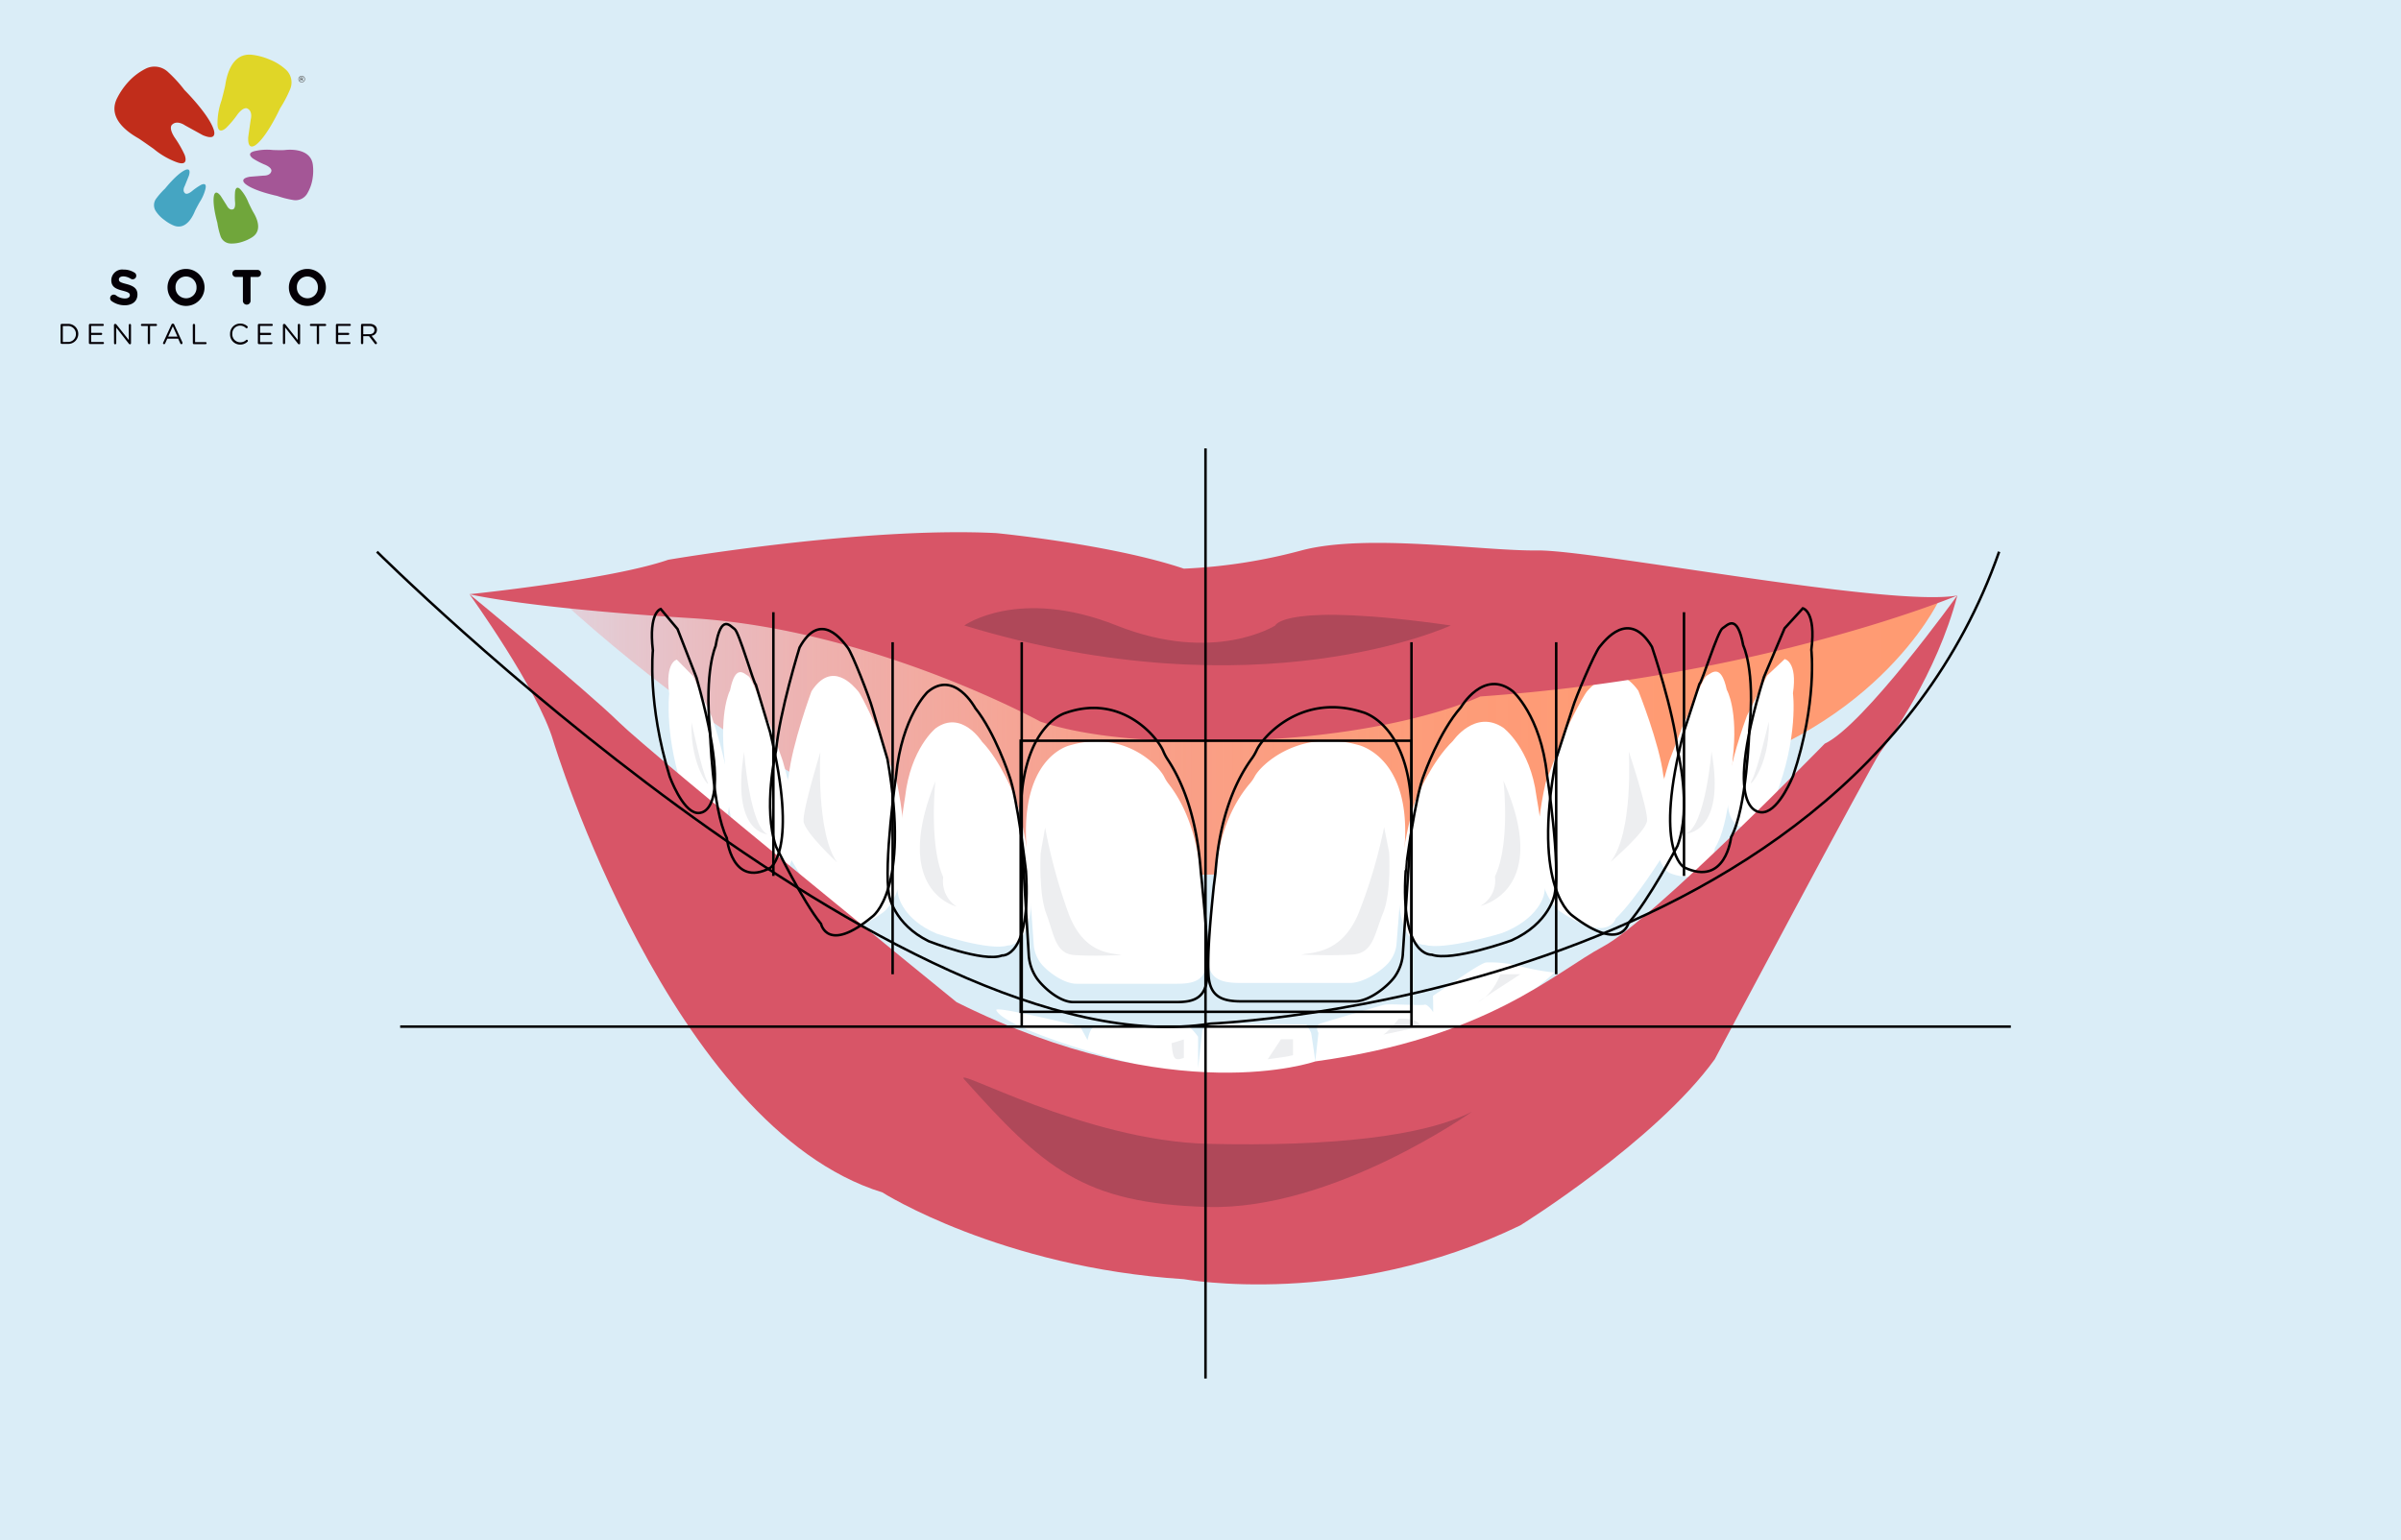 <svg xmlns="http://www.w3.org/2000/svg" xmlns:xlink="http://www.w3.org/1999/xlink" viewBox="0 0 480 308"><defs><style>.cls-1{fill:#daedf7;}.cls-2{fill:#040006;}.cls-3{fill:#c12d1b;}.cls-4{fill:#e0d627;}.cls-5{fill:#a45696;}.cls-6{fill:#70a63b;}.cls-7{fill:#45a5c2;}.cls-8{fill:#646665;}.cls-9{fill:#fff;}.cls-10{fill:#edeef0;}.cls-11{fill:url(#Degradado_sin_nombre_2);}.cls-12{fill:#d85567;}.cls-13{fill:#af4859;}.cls-14{fill:none;stroke:#000;stroke-miterlimit:10;stroke-width:0.5px;}</style><linearGradient id="Degradado_sin_nombre_2" x1="111.66" y1="145.88" x2="387.51" y2="145.88" gradientUnits="userSpaceOnUse"><stop offset="0" stop-color="#ff6a72" stop-opacity="0.2"/><stop offset="0.01" stop-color="#ff6b72" stop-opacity="0.22"/><stop offset="0.1" stop-color="#ff7672" stop-opacity="0.4"/><stop offset="0.2" stop-color="#ff8072" stop-opacity="0.56"/><stop offset="0.3" stop-color="#ff8972" stop-opacity="0.7"/><stop offset="0.4" stop-color="#ff8f72" stop-opacity="0.81"/><stop offset="0.52" stop-color="#ff9472" stop-opacity="0.89"/><stop offset="0.64" stop-color="#ff9872" stop-opacity="0.95"/><stop offset="0.79" stop-color="#ff9a72" stop-opacity="0.99"/><stop offset="1" stop-color="#ff9b72"/></linearGradient></defs><title>Ilus-doc-3</title><g id="Capa_1" data-name="Capa 1"><rect class="cls-1" width="480" height="308"/></g><g id="Capa_2" data-name="Capa 2"><path class="cls-2" d="M22.31,60.21a.71.71,0,0,1-.29-.58.71.71,0,0,1,.72-.71.74.74,0,0,1,.44.14,2.94,2.94,0,0,0,1.78.63c.63,0,1-.25,1-.66v0c0-.39-.24-.59-1.4-.89-1.4-.36-2.31-.75-2.31-2.13v0a2.18,2.18,0,0,1,2.44-2.1,4,4,0,0,1,2.21.62.7.7,0,0,1,.34.61.71.71,0,0,1-.72.71.73.73,0,0,1-.39-.11,2.9,2.9,0,0,0-1.46-.47c-.59,0-.9.27-.9.61v0c0,.46.3.61,1.5.92,1.41.37,2.21.88,2.21,2.09v0c0,1.38-1.06,2.16-2.56,2.16A4.49,4.49,0,0,1,22.31,60.21Z"/><path class="cls-2" d="M33.49,57.48v0a3.7,3.7,0,0,1,7.4,0v0a3.7,3.7,0,0,1-7.4,0Zm5.8,0v0a2.12,2.12,0,0,0-2.11-2.19,2.08,2.08,0,0,0-2.09,2.17v0a2.12,2.12,0,0,0,2.11,2.19A2.08,2.08,0,0,0,39.29,57.48Z"/><path class="cls-2" d="M48.56,55.39H47.08a.71.71,0,0,1,0-1.41h4.48a.71.71,0,0,1,0,1.41H50.09v4.85a.77.77,0,0,1-1.53,0Z"/><path class="cls-2" d="M57.75,57.48v0a3.7,3.7,0,0,1,7.4,0v0a3.7,3.7,0,0,1-7.4,0Zm5.8,0v0a2.12,2.12,0,0,0-2.11-2.19,2.08,2.08,0,0,0-2.09,2.17v0a2.12,2.12,0,0,0,2.11,2.19A2.08,2.08,0,0,0,63.55,57.48Z"/><path class="cls-2" d="M12.11,65a.23.23,0,0,1,.22-.23h1.18a2,2,0,0,1,2.14,2h0a2,2,0,0,1-2.14,2H12.33a.23.23,0,0,1-.22-.23Zm1.4,3.38a1.56,1.56,0,0,0,1.67-1.58h0a1.57,1.57,0,0,0-1.67-1.6h-.95v3.19Z"/><path class="cls-2" d="M17.77,68.57V65a.23.23,0,0,1,.22-.23H20.5a.21.21,0,1,1,0,.41H18.22v1.38h2a.21.21,0,0,1,.21.21.21.21,0,0,1-.21.21h-2v1.41h2.31a.21.21,0,1,1,0,.41H18A.23.23,0,0,1,17.77,68.57Z"/><path class="cls-2" d="M22.78,65a.23.23,0,0,1,.22-.22h.06a.28.28,0,0,1,.23.13L25.75,68V65a.22.22,0,1,1,.44,0v3.64a.2.2,0,0,1-.21.21h0a.31.31,0,0,1-.24-.14l-2.5-3.2v3.12a.22.22,0,1,1-.44,0Z"/><path class="cls-2" d="M29.55,65.19H28.38a.21.21,0,0,1-.21-.21.22.22,0,0,1,.21-.21h2.8a.22.22,0,0,1,.21.21.21.21,0,0,1-.21.21H30V68.6a.23.23,0,0,1-.46,0Z"/><path class="cls-2" d="M32.63,68.5l1.64-3.58a.3.3,0,0,1,.29-.2h0a.29.29,0,0,1,.28.2l1.64,3.57a.31.31,0,0,1,0,.12.22.22,0,0,1-.22.22.25.25,0,0,1-.22-.17l-.42-.93H33.44l-.42.94a.23.23,0,0,1-.22.16.21.21,0,0,1-.21-.21A.26.26,0,0,1,32.63,68.5Zm2.85-1.18-.93-2.06-.93,2.06Z"/><path class="cls-2" d="M38.54,65A.23.23,0,1,1,39,65v3.41h2.09a.21.21,0,0,1,.21.21.21.21,0,0,1-.21.21H38.77a.23.23,0,0,1-.22-.23Z"/><path class="cls-2" d="M46,66.8h0a2,2,0,0,1,2-2.09,2.09,2.09,0,0,1,1.44.52.25.25,0,0,1,.09.18.23.23,0,0,1-.23.23.27.27,0,0,1-.15-.05A1.65,1.65,0,0,0,48,65.12a1.58,1.58,0,0,0-1.56,1.65h0A1.59,1.59,0,0,0,48,68.45,1.65,1.65,0,0,0,49.2,68a.21.21,0,0,1,.14-.06.23.23,0,0,1,.22.22.22.22,0,0,1-.07.16,2.07,2.07,0,0,1-1.5.59A2,2,0,0,1,46,66.8Z"/><path class="cls-2" d="M51.55,68.57V65a.23.23,0,0,1,.22-.23h2.51a.21.21,0,1,1,0,.41H52v1.38h2a.21.21,0,0,1,.21.21A.21.21,0,0,1,54,67H52v1.41h2.31a.21.21,0,0,1,0,.41H51.77A.23.23,0,0,1,51.55,68.57Z"/><path class="cls-2" d="M56.56,65a.23.23,0,0,1,.22-.22h.06a.28.28,0,0,1,.23.13L59.53,68V65A.22.22,0,1,1,60,65v3.64a.2.2,0,0,1-.21.21h0a.31.31,0,0,1-.24-.14L57,65.48v3.12a.22.22,0,1,1-.44,0Z"/><path class="cls-2" d="M63.33,65.19H62.16a.21.21,0,0,1-.21-.21.22.22,0,0,1,.21-.21H65a.22.22,0,0,1,.21.21.21.21,0,0,1-.21.21H63.79V68.6a.23.23,0,0,1-.46,0Z"/><path class="cls-2" d="M67.15,68.57V65a.23.23,0,0,1,.22-.23h2.51a.21.21,0,1,1,0,.41H67.61v1.38h2a.21.21,0,0,1,.21.21.21.21,0,0,1-.21.21h-2v1.41h2.31a.21.21,0,0,1,0,.41H67.38A.23.23,0,0,1,67.15,68.57Z"/><path class="cls-2" d="M72.17,65a.23.23,0,0,1,.22-.23H73.9a1.59,1.59,0,0,1,1.15.4,1.11,1.11,0,0,1,.31.8h0a1.17,1.17,0,0,1-1.08,1.17l1,1.29a.25.25,0,0,1,.08.17.24.24,0,0,1-.23.23.27.27,0,0,1-.21-.12l-1.14-1.48H72.62V68.6a.23.23,0,1,1-.46,0Zm1.69,1.83c.61,0,1-.31,1-.83h0c0-.5-.38-.8-1-.8H72.62v1.64Z"/><path class="cls-3" d="M25.56,16.48A12,12,0,0,1,29,13.8a3.93,3.93,0,0,1,4.6.61A27.39,27.39,0,0,1,36.88,18s4.6,4.57,5.76,7.69c0,0,1.19,2.72-2.08,1.35L37,25.08s-1.56-1.13-2.57-.17c0,0-.84.51.46,2.55a22.09,22.09,0,0,1,2,3.46s1.09,2.54-1.67,1.48a15.76,15.76,0,0,1-4.51-2.64s-2.15-1.52-2.88-2-6.83-3.53-4.37-8.22A14.37,14.37,0,0,1,25.56,16.48Z"/><path class="cls-4" d="M53.81,11.87a10.6,10.6,0,0,1,3.28,2,3.47,3.47,0,0,1,.9,4,24.16,24.16,0,0,1-2,3.8s-2.38,5.21-4.61,7.11c0,0-1.88,1.81-1.76-1.31,0,0,.29-2.08.51-3.57,0,0,.46-1.63-.65-2.18,0,0-.68-.54-2,1.16a19.49,19.49,0,0,1-2.26,2.69s-1.77,1.68-1.74-.93a13.91,13.91,0,0,1,.8-4.54s.6-2.24.74-3,.83-6.73,5.46-6.13A12.67,12.67,0,0,1,53.81,11.87Z"/><path class="cls-5" d="M62.48,35.76a8.24,8.24,0,0,1-1,2.84A2.7,2.7,0,0,1,58.63,40a18.79,18.79,0,0,1-3.22-.82s-4.36-.9-6.19-2.27c0,0-1.7-1.12.69-1.56l2.79-.23s1.32.07,1.54-.87c0,0,.29-.61-1.22-1.29a15.15,15.15,0,0,1-2.43-1.25S49,30.63,51,30.2A10.81,10.81,0,0,1,54.58,30s1.81.07,2.39,0,5.25-.53,5.59,3.09A9.85,9.85,0,0,1,62.48,35.76Z"/><path class="cls-6" d="M48.52,48.33a6.66,6.66,0,0,1-2.39.37,2.18,2.18,0,0,1-2.06-1.54,15.18,15.18,0,0,1-.62-2.61s-1-3.46-.7-5.28c0,0,.16-1.64,1.37-.09l1.21,1.91s.45,1,1.2.78c0,0,.55,0,.47-1.36a12.25,12.25,0,0,1,0-2.21s.16-1.52,1.21-.26a8.74,8.74,0,0,1,1.47,2.5s.63,1.32.86,1.73,2.35,3.56-.11,5.16A8,8,0,0,1,48.52,48.33Z"/><path class="cls-7" d="M32.87,44a6.66,6.66,0,0,1-1.69-1.73,2.18,2.18,0,0,1,.06-2.57,15.18,15.18,0,0,1,1.77-2s2.24-2.82,3.89-3.64c0,0,1.42-.82.87,1.06,0,0-.49,1.22-.85,2.1,0,0-.53.93.07,1.42,0,0,.33.43,1.38-.41A12.25,12.25,0,0,1,40.14,37s1.33-.76.92.83a8.74,8.74,0,0,1-1.18,2.65s-.71,1.28-.9,1.71-1.53,4-4.26,2.91A8,8,0,0,1,32.87,44Z"/><path id="_8" data-name="8" class="cls-8" d="M60.31,15.16a.66.66,0,1,0,.67.66A.66.66,0,0,0,60.31,15.16Zm0,1.21a.55.55,0,1,1,.56-.55A.56.56,0,0,1,60.31,16.37Zm.19-.47-.08-.06a.22.22,0,0,0,.14-.06.18.18,0,0,0,0-.13.19.19,0,0,0,0-.11.16.16,0,0,0-.08-.07l-.16,0H60v.69h.14v-.29h.1l0,0,.07.1.1.15h.17L60.57,16Zm-.22-.15h-.1v-.17h.21l.05,0a.08.08,0,0,1,0,.06.09.09,0,0,1,0,.05l0,0Z"/></g><g id="Capa_5" data-name="Capa 5"><path class="cls-9" d="M199.17,202c-.4-.95,16.75,3.25,16.75,3.25l1.5,2.75s.5-2.56,1.33-2.61,17.95.22,18.61,0,2.16,1.94,2.16,1.94v6.31l.85-7.6s1.25-1.36,1.67-1.36l19.14.21s.83,1.36.93,1.67.84,5.65.84,5.65l.63-5.65s-.84-1.46.42-1.88,11.92-3.55,12.76-3.76,7.63.21,8.05,0,1.57,1.15,1.67,1.46,0-3.24,0-3.24l6.48-4.33s3.31-2.24,4.16-2.34a23,23,0,0,1,6.81.78,50.81,50.81,0,0,0,6.8,1.24s-9.2,9.44-27.35,14-33.85,8.22-45.25,6.62S200.79,205.85,199.17,202Z"/><path class="cls-10" d="M234.22,208.61l2.45-.74v3.68s-1.35.61-1.84,0S234.22,208.61,234.22,208.61Z"/><path class="cls-10" d="M253.44,211.83l2.65-4h2.41V211S258,211.25,253.44,211.83Z"/><path class="cls-10" d="M279.64,203.74s-2.37,2.89-3.09,3.13S284,205.3,284,205.3,283.93,203.5,279.64,203.74Z"/><path class="cls-10" d="M299.94,194.83s-1.22,3.61-4,5.3,8-5.3,8-5.3Z"/><path class="cls-11" d="M111.76,119.72c-2.21-2,34.69-5.38,65.2,0s46.18,10.17,67.65,9.57,30.45-4.73,46.6-6,38.15,2.42,49.88,0,46.42-3,46.42-3-13.11,27.52-52.61,35.89S251,187.73,180.46,165.69C180.46,165.69,151.24,155.61,111.76,119.72Z"/><path class="cls-9" d="M242.9,175.25c.23-1.78.78-11.28,7-18.6a7.7,7.7,0,0,0,.95-1.39c1.19-2.27,8.74-9.53,20.54-6.32,0,0,11.81,2.33,9.14,23L279.17,189a6.79,6.79,0,0,1-1.68,3.65c-1.4,1.54-4.83,3.92-7.66,3.92H247.95c-3.62,0-6.14-.68-6.4-4.29-.28-3.81.47-10.07,1-14.74C242.59,177.39,242.87,175.44,242.9,175.25Z"/><path class="cls-9" d="M283.35,159.17s2.95-7,7.12-11c0,0,4.42-6.42,10.06-2.64,0,0,5.4,4,6.63,13.69,0,0,2.7,14.87,1.47,19.82,0,0-1,4.72-8.34,7.55,0,0-11.54,3.54-15.46,2.36,0,0-6.18.47-5.05-13.92C279.77,175,281.61,162.73,283.35,159.17Z"/><path class="cls-9" d="M312.19,148.13c.47-1.46,4.25-9,5.19-10s5.66-6.37,10.15,0c0,0,4.25,10.62,5,17,0,0,2.83,9.44,0,15.81,0,0-5.58,9-9.52,12.74,0,0-1.34,5-10.78-1.18,0,0-8.12-4.25-3.23-26Z"/><path class="cls-9" d="M336.73,144.3c.47-.23,3.54-8.69,4.48-9.18s2.83-2.61,4,2.82c0,0,2.36,4,1.18,13.92,0,0-.47,13-3.54,17.7,0,0-1,8.26-9.12,5,0,0-6.06-2.83,0-22.42Z"/><path class="cls-9" d="M353.25,135.12l3.54-3.32s2.6.47,1.65,6.84c0,0,1.18,8.73-3.54,20.77,0,0-2.6,5.59-5.66,6,0,0-8.73,1.81,0-22.26Z"/><path class="cls-10" d="M260.17,190.9c1.95-.49,8,0,11.43-8.27a101.75,101.75,0,0,0,5.11-17.24l1,5.07s.49,8-1.22,12.16-1.95,8-6.08,8.27S260.17,190.9,260.17,190.9Z"/><path class="cls-10" d="M300.56,156.11s1.46,12.58-1.7,19.18a5.79,5.79,0,0,1-2.92,5.88S310.29,178.25,300.56,156.11Z"/><path class="cls-10" d="M325.62,150.27s1,16.21-3.65,22.1c0,0,7.06-6,7.3-8.23S325.62,150.27,325.62,150.27Z"/><path class="cls-10" d="M342.16,150.27s-1.22,14.9-5.11,16.45C337.05,166.72,345.08,166.56,342.16,150.27Z"/><path class="cls-10" d="M353.6,144.3s-2.19,9.62-3.41,11.81S353.94,153.48,353.6,144.3Z"/><path class="cls-9" d="M240.05,175.37c-.21-1.78-.72-11.28-6.42-18.6a7.77,7.77,0,0,1-.87-1.39c-1.1-2.27-8-9.53-18.89-6.32,0,0-10.86,2.33-8.41,23l1.22,17.1a7.07,7.07,0,0,0,1.54,3.65c1.29,1.54,4.44,3.92,7,3.92h20.13c3.33,0,5.64-.68,5.88-4.29.25-3.81-.43-10.07-.94-14.74C240.33,177.51,240.07,175.55,240.05,175.37Z"/><path class="cls-9" d="M202.84,159.29s-2.71-7-6.55-11c0,0-4.06-6.42-9.25-2.64,0,0-5,4-6.09,13.69,0,0-2.48,14.87-1.35,19.82,0,0,.9,4.72,7.67,7.55,0,0,10.61,3.54,14.22,2.36,0,0,5.68.47,4.65-13.92C206.14,175.1,204.45,162.84,202.84,159.29Z"/><path class="cls-9" d="M176.33,148.24c-.43-1.46-3.91-9-4.77-10s-5.21-6.37-9.33,0c0,0-3.91,10.62-4.56,17,0,0-2.6,9.44,0,15.81,0,0,5.14,9,8.75,12.74,0,0,1.23,5,9.91-1.18,0,0,7.46-4.25,3-26Z"/><path class="cls-9" d="M153.76,144.41c-.43-.23-3.26-8.69-4.12-9.18s-2.6-2.61-3.69,2.82c0,0-2.17,4-1.09,13.92,0,0,.43,13,3.26,17.7,0,0,.94,8.26,8.39,5,0,0,5.57-2.83,0-22.42Z"/><path class="cls-9" d="M138.57,135.23l-3.26-3.32s-2.39.47-1.52,6.84c0,0-1.09,8.73,3.26,20.77,0,0,2.39,5.59,5.21,6,0,0,8,1.81,0-22.26Z"/><path class="cls-10" d="M224.16,191c-1.79-.49-7.38,0-10.52-8.27a108.7,108.7,0,0,1-4.7-17.24l-.89,5.07s-.45,8,1.12,12.16,1.79,8,5.59,8.27S224.16,191,224.16,191Z"/><path class="cls-10" d="M187,156.23s-1.34,12.58,1.57,19.18a6,6,0,0,0,2.68,5.88S178.07,178.37,187,156.23Z"/><path class="cls-10" d="M164,150.38s-.89,16.21,3.36,22.1c0,0-6.49-6-6.71-8.23S164,150.38,164,150.38Z"/><path class="cls-10" d="M148.76,150.38s1.12,14.9,4.7,16.45C153.46,166.84,146.08,166.68,148.76,150.38Z"/><path class="cls-10" d="M138.25,144.41s2,9.62,3.13,11.81S137.92,153.59,138.25,144.41Z"/><path class="cls-12" d="M93.85,118.83s28.18-2.89,39.75-6.89c0,0,38.89-6.67,65.56-5.33,0,0,23,2.22,37.51,7.11a108.37,108.37,0,0,0,23.5-3.64c13-3.47,36.1.13,47.22,0s70.61,11.44,83.94,9c0,0-38.63,16.2-95.4,20.2,0,0-16.14,7.94-49.1,8.86,0,0-24,1.2-38.84-3.83,0,0-33.59-18.5-69.77-20.69C105.33,121.62,93.85,118.83,93.85,118.83Z"/><path class="cls-12" d="M93.85,118.83s13.76,19.13,16.75,29.3c0,0,23.33,77.17,65.8,90.33,0,0,23.66,15,60.28,17.35,0,0,32.71,6,67.27-10.77,0,0,27-16.77,38.86-33.21,0,0,31.24-58.77,33-61.25s11.38-15.69,15.5-31.52c0,0-18.74,26.07-26.52,29.66,0,0-34.43,35.29-44.25,40.54s-23.07,18.28-57.6,23c0,0-28.1,9.91-71.69-11.84,0,0-60.94-49.53-67.52-56S93.85,118.83,93.85,118.83Z"/><path class="cls-13" d="M192.78,125.08s10.88-7.78,30.44,0,31.73,0,31.73,0,1.6-4.79,35.09,0C290,125.08,251.64,143,192.78,125.08Z"/><path class="cls-13" d="M192.78,215.87c-2.63-2.94,24.07,12.28,48.71,12.87s43.3-1.51,52.81-6.44c0,0-27.79,19.75-52.81,19.07S208.57,233.5,192.78,215.87Z"/></g><g id="Capa_4" data-name="Capa 4"><path class="cls-14" d="M243,174.34c.23-2.16.81-13.69,7.2-22.57a9.58,9.58,0,0,0,1-1.69c1.23-2.75,9-11.57,21.17-7.67,0,0,12.18,2.83,9.43,27.91l-1.37,20.75a9,9,0,0,1-1.73,4.43c-1.45,1.87-5,4.75-7.89,4.75H248.21c-3.73,0-6.33-.82-6.6-5.2-.28-4.62.48-12.22,1.05-17.88C242.69,176.94,243,174.57,243,174.34Z"/><path class="cls-14" d="M284.72,154.84s3-8.48,7.34-13.4c0,0,4.55-7.79,10.37-3.2,0,0,5.57,4.87,6.83,16.61,0,0,2.78,18,1.52,24.05,0,0-1,5.73-8.6,9.16,0,0-11.89,4.3-15.94,2.86,0,0-6.37.57-5.21-16.89C281,174,282.91,159.15,284.72,154.84Z"/><path class="cls-14" d="M314.44,141.43c.49-1.77,4.38-10.94,5.35-12.08s5.84-7.73,10.46,0c0,0,4.38,12.89,5.11,20.62,0,0,2.92,11.45,0,19.18,0,0-5.76,10.88-9.81,15.46,0,0-1.38,6-11.11-1.43,0,0-8.37-5.15-3.33-31.5Z"/><path class="cls-14" d="M339.74,136.79c.49-.27,3.65-10.55,4.62-11.14s2.92-3.17,4.14,3.42c0,0,2.43,4.87,1.22,16.89,0,0-.49,15.75-3.65,21.48,0,0-1.05,10-9.41,6,0,0-6.24-3.44,0-27.2Z"/><path class="cls-14" d="M356.77,125.65l3.65-4s2.68.57,1.7,8.3c0,0,1.22,10.59-3.65,25.2,0,0-2.68,6.78-5.84,7.26,0,0-9,2.19,0-27Z"/><path class="cls-14" d="M240.08,174.48c-.22-2.16-.74-13.69-6.62-22.57a9.81,9.81,0,0,1-.9-1.69c-1.13-2.75-8.28-11.57-19.47-7.67,0,0-11.2,2.83-8.67,27.91l1.26,20.75a9.42,9.42,0,0,0,1.59,4.43c1.33,1.87,4.58,4.75,7.26,4.75h20.76c3.43,0,5.82-.82,6.07-5.2.26-4.62-.45-12.22-1-17.88C240.36,177.08,240.1,174.71,240.08,174.48Z"/><path class="cls-14" d="M201.72,155s-2.79-8.48-6.75-13.4c0,0-4.19-7.79-9.54-3.2,0,0-5.12,4.87-6.28,16.61,0,0-2.56,18-1.4,24.05,0,0,.93,5.73,7.91,9.16,0,0,10.94,4.3,14.66,2.86,0,0,5.86.57,4.79-16.89C205.11,174.16,203.37,159.29,201.72,155Z"/><path class="cls-14" d="M174.38,141.58c-.45-1.77-4-10.94-4.92-12.08s-5.37-7.73-9.62,0c0,0-4,12.89-4.7,20.62,0,0-2.68,11.45,0,19.18,0,0,5.3,10.88,9,15.46,0,0,1.27,6,10.22-1.43,0,0,7.7-5.15,3.06-31.5Z"/><path class="cls-14" d="M151.11,136.93c-.45-.27-3.36-10.55-4.25-11.14s-2.68-3.17-3.8,3.42c0,0-2.24,4.87-1.12,16.89,0,0,.45,15.75,3.36,21.48,0,0,1,10,8.65,6,0,0,5.74-3.44,0-27.2Z"/><path class="cls-14" d="M135.45,125.79l-3.36-4s-2.46.57-1.57,8.3c0,0-1.12,10.59,3.36,25.2,0,0,2.46,6.78,5.37,7.26,0,0,8.28,2.19,0-27Z"/><line class="cls-14" x1="241" y1="89.67" x2="241" y2="275.67"/><line class="cls-14" x1="204.26" y1="128.43" x2="204.26" y2="205.3"/><line class="cls-14" x1="282.18" y1="128.43" x2="282.18" y2="205.3"/><line class="cls-14" x1="178.45" y1="128.43" x2="178.45" y2="194.83"/><line class="cls-14" x1="311.11" y1="128.43" x2="311.11" y2="194.83"/><line class="cls-14" x1="154.61" y1="122.43" x2="154.61" y2="175.17"/><line class="cls-14" x1="336.66" y1="122.43" x2="336.66" y2="175.17"/><path class="cls-14" d="M75.36,110.33s104.8,104.24,166.69,94.37c0,0,126.28-5,157.61-94.37"/><rect class="cls-14" x="204.05" y="148.13" width="78.13" height="54.21"/><line class="cls-14" x1="80" y1="205.3" x2="402" y2="205.3"/></g></svg>